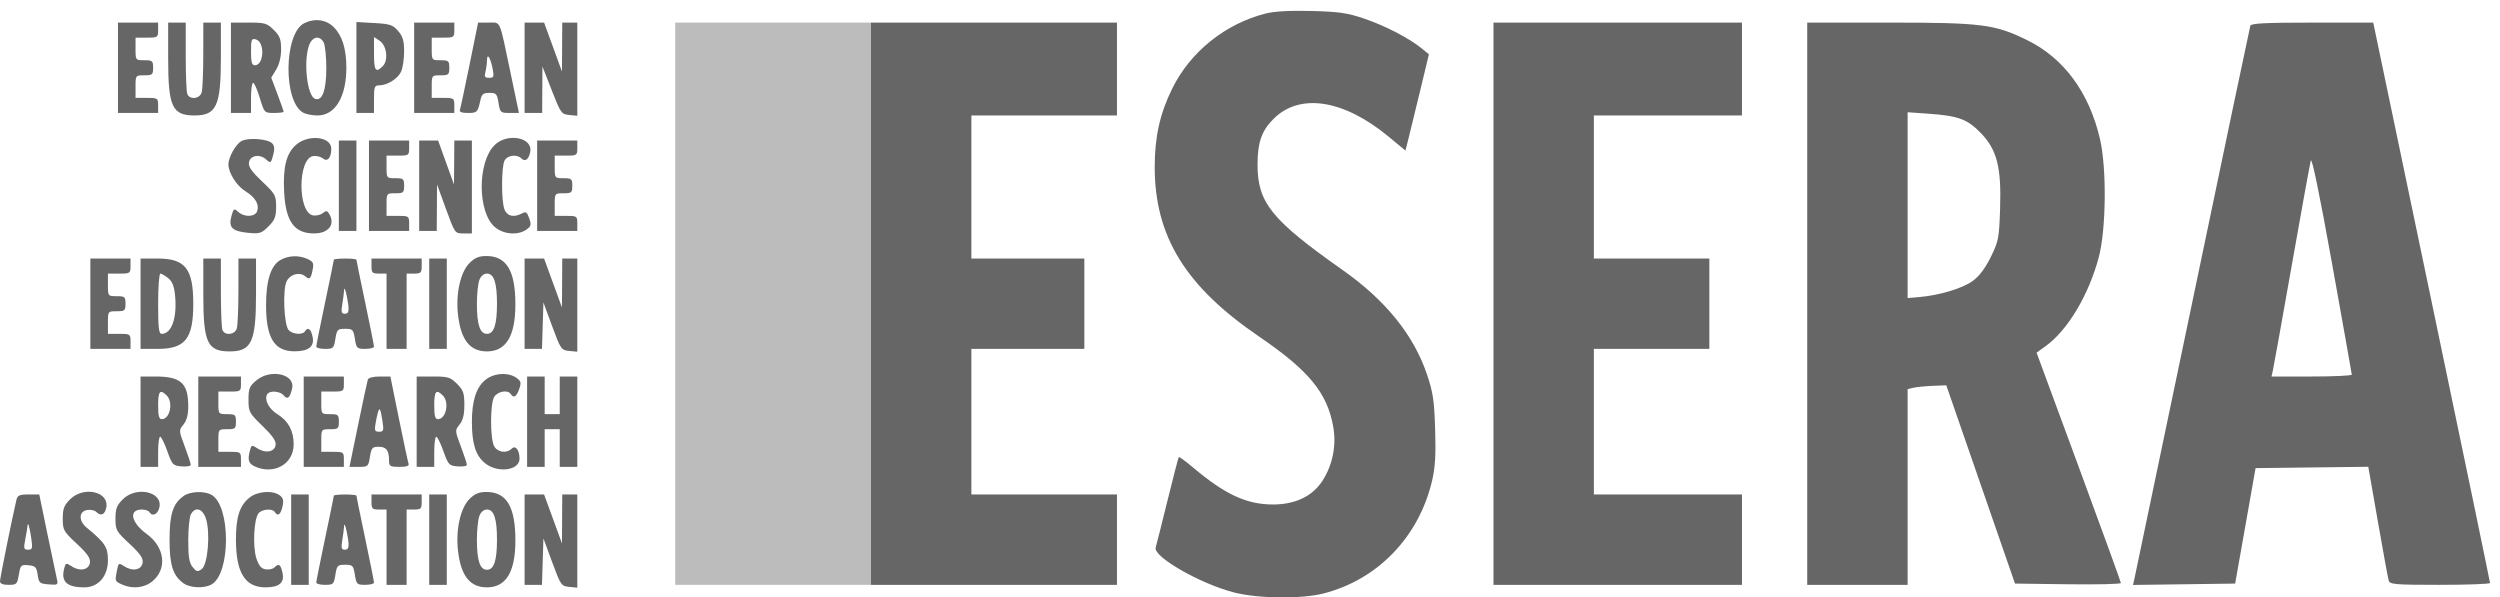 <svg xmlns="http://www.w3.org/2000/svg" width="996" height="238" viewBox="0 0 996 238" version="1.1"><path d="M 269 121 L 269 233 308 233 L 347 233 347 121 L 347 9 308 9 L 269 9 269 121" stroke="none" fill="#bcbcbc" fill-rule="evenodd"/><path d="M 504.217 5.387 C 488.147 9.468, 474.227 20.650, 467.023 35.264 C 462.111 45.231, 460.035 54.510, 460.035 66.500 C 460.035 94.146, 472.269 114.061, 501.498 133.999 C 521.487 147.633, 528.778 156.495, 531.167 170.059 C 532.468 177.444, 530.955 185.103, 526.945 191.426 C 523.007 197.636, 516.119 200.976, 507.225 200.990 C 496.687 201.007, 488.013 196.991, 475.226 186.176 C 472.325 183.723, 469.805 181.892, 469.627 182.108 C 469.448 182.323, 467.416 190.150, 465.111 199.500 C 462.805 208.850, 460.698 217.238, 460.427 218.141 C 459.334 221.784, 478.204 232.599, 491.655 236.040 C 501.331 238.514, 518.491 238.698, 527.356 236.423 C 548.956 230.877, 565.323 213.846, 570.556 191.472 C 571.787 186.210, 572.083 181.189, 571.762 171 C 571.400 159.489, 570.917 156.262, 568.486 149.099 C 563.161 133.409, 551.999 119.606, 534.911 107.581 C 506.586 87.650, 500.992 80.727, 501.006 65.624 C 501.014 56.724, 502.623 52.114, 507.382 47.355 C 517.817 36.920, 535.298 39.619, 553.214 54.433 L 559.927 59.984 560.888 56.242 C 561.416 54.184, 563.520 45.555, 565.563 37.066 L 569.277 21.633 566.389 19.272 C 561.423 15.213, 551.823 10.242, 543.500 7.419 C 536.764 5.135, 533.446 4.654, 522.500 4.376 C 513.882 4.157, 507.719 4.497, 504.217 5.387 M 121.269 9.212 C 113.055 13.176, 112.733 40.576, 120.849 44.919 C 121.960 45.514, 124.508 46, 126.511 46 C 133.520 46, 137.989 38.603, 137.989 27 C 137.989 19.490, 136.350 14.196, 132.983 10.829 C 129.945 7.791, 125.488 7.176, 121.269 9.212 M 47 27 L 47 45 55 45 L 63 45 63 42 C 63 39.111, 62.833 39, 58.500 39 L 54 39 54 34.500 C 54 30.024, 54.019 30, 57.500 30 C 60.722 30, 61 29.762, 61 27 C 61 24.238, 60.722 24, 57.500 24 C 54.019 24, 54 23.976, 54 19.500 L 54 15 58.500 15 C 62.833 15, 63 14.889, 63 12 L 63 9 55 9 L 47 9 47 27 M 67 23.550 C 67 42.526, 68.625 46, 77.500 46 C 86.253 46, 88 42.179, 88 23.032 L 88 9 84.500 9 L 81 9 80.986 21.750 C 80.979 28.762, 80.701 35.513, 80.370 36.750 C 79.659 39.403, 75.552 39.880, 74.607 37.418 C 74.273 36.548, 74 29.798, 74 22.418 L 74 9 70.500 9 L 67 9 67 23.550 M 92 27 L 92 45 96 45 L 100 45 100 39 C 100 35.700, 100.379 33, 100.842 33 C 101.305 33, 102.501 35.700, 103.500 39 C 105.310 44.977, 105.331 45, 109.158 45 C 111.271 45, 113 44.785, 113 44.523 C 113 44.260, 111.890 41.097, 110.533 37.492 L 108.067 30.939 110.030 27.719 C 111.262 25.698, 111.994 22.704, 111.996 19.673 C 111.999 15.669, 111.502 14.348, 109.077 11.923 C 106.397 9.243, 105.565 9, 99.077 9 L 92 9 92 27 M 142 26.887 L 142 45 145.500 45 L 149 45 149 39.500 C 149 34.622, 149.232 34, 151.050 34 C 154.310 34, 158.507 31.377, 159.805 28.528 C 160.462 27.086, 161 23.477, 161 20.509 C 161 16.266, 160.491 14.520, 158.621 12.345 C 156.520 9.904, 155.406 9.532, 149.121 9.177 L 142 8.774 142 26.887 M 165 27 L 165 45 173 45 L 181 45 181 42 C 181 39.111, 180.833 39, 176.500 39 L 172 39 172 34.500 C 172 30.024, 172.019 30, 175.500 30 C 178.722 30, 179 29.762, 179 27 C 179 24.238, 178.722 24, 175.500 24 C 172.019 24, 172 23.976, 172 19.500 L 172 15 176.500 15 C 180.833 15, 181 14.889, 181 12 L 181 9 173 9 L 165 9 165 27 M 187.073 25.750 C 185.202 34.963, 183.471 43.063, 183.228 43.750 C 182.927 44.602, 183.945 45, 186.424 45 C 190.105 45, 190.339 44.756, 191.436 39.750 C 191.928 37.503, 192.581 37, 195.007 37 C 197.698 37, 198.036 37.375, 198.616 41 C 199.230 44.841, 199.405 45, 203.001 45 L 206.747 45 203.344 28.750 C 198.839 7.244, 199.610 9, 194.671 9 L 190.476 9 187.073 25.750 M 209 27 L 209 45 212.500 45 L 216 45 216.056 35.750 L 216.112 26.500 219.827 36 C 223.374 45.071, 223.688 45.514, 226.771 45.813 L 230 46.127 230 27.563 L 230 9 227 9 L 224 9 223.943 18.750 L 223.887 28.500 220.327 18.750 L 216.767 9 212.883 9 L 209 9 209 27 M 347 121 L 347 233 396 233 L 445 233 445 215 L 445 197 416 197 L 387 197 387 168 L 387 139 409.500 139 L 432 139 432 121 L 432 103 409.500 103 L 387 103 387 74.500 L 387 46 416 46 L 445 46 445 27.500 L 445 9 396 9 L 347 9 347 121 M 595 121 L 595 233 644.500 233 L 694 233 694 215 L 694 197 664.500 197 L 635 197 635 168 L 635 139 658 139 L 681 139 681 121 L 681 103 658 103 L 635 103 635 74.500 L 635 46 664.500 46 L 694 46 694 27.500 L 694 9 644.500 9 L 595 9 595 121 M 720 121 L 720 233 740 233 L 760 233 760 194.019 L 760 155.038 762.250 154.492 C 763.487 154.191, 766.953 153.845, 769.951 153.723 L 775.402 153.500 789.088 193 L 802.774 232.500 823.887 232.770 C 835.499 232.918, 844.986 232.693, 844.969 232.270 C 844.952 231.846, 837.387 211.027, 828.157 186.005 L 811.376 140.510 814.997 137.887 C 823.806 131.506, 832.116 117.601, 836.147 102.500 C 839.089 91.475, 839.354 67.214, 836.660 55.500 C 832.385 36.916, 822.290 23.179, 807.621 15.987 C 794.689 9.648, 789.575 9, 752.435 9 L 720 9 720 121 M 896.532 10.250 C 896.309 10.938, 885.938 60.325, 873.485 120 C 861.032 179.675, 850.602 229.522, 850.308 230.771 L 849.773 233.042 870.128 232.771 L 890.483 232.500 894.554 209.500 L 898.624 186.500 921.078 186.232 L 943.532 185.964 947.336 207.732 C 949.429 219.704, 951.365 230.287, 951.638 231.250 C 952.090 232.842, 953.940 233, 972.067 233 C 983.030 233, 992.009 232.662, 992.019 232.250 C 992.029 231.838, 981.567 181.440, 968.769 120.255 L 945.500 9.010 921.219 9.005 C 902.673 9.001, 896.841 9.295, 896.532 10.250 M 100 20.594 C 100 24.772, 100.346 26, 101.525 26 C 105.243 26, 105.597 16.651, 101.915 15.688 C 100.203 15.240, 100 15.759, 100 20.594 M 123.098 18.149 C 120.845 24.611, 122.375 38.162, 125.492 39.359 C 128.355 40.457, 130 36.025, 130 27.212 C 130 22.623, 129.534 17.998, 128.965 16.934 C 127.349 13.914, 124.358 14.533, 123.098 18.149 M 149 21.378 C 149 28.202, 149.680 29.177, 152.482 26.376 C 154.825 24.033, 154.107 18.129, 151.250 16.242 L 149 14.756 149 21.378 M 194.017 24 C 193.993 25.375, 193.701 27.512, 193.370 28.750 C 192.885 30.558, 193.177 31, 194.858 31 C 196.677 31, 196.870 30.576, 196.337 27.750 C 195.450 23.041, 194.073 20.816, 194.017 24 M 760 81.736 L 760 118.754 764.750 118.335 C 772.829 117.622, 781.831 114.905, 785.913 111.948 C 788.530 110.053, 790.902 106.913, 793.117 102.414 C 796.206 96.140, 796.446 94.903, 796.833 83.262 C 797.388 66.595, 795.618 59.659, 789.094 52.935 C 783.787 47.465, 780.167 46.139, 768.250 45.299 L 760 44.718 760 81.736 M 96.303 56.142 C 93.997 57.313, 91 62.603, 91 65.500 C 91 68.796, 94.254 73.994, 97.619 76.074 C 101.654 78.568, 103.346 81.335, 102.488 84.038 C 101.716 86.472, 97.403 86.674, 94.884 84.395 C 93.228 82.896, 93.051 83.011, 92.190 86.145 C 90.960 90.622, 92.504 92.150, 98.879 92.762 C 103.460 93.203, 104.179 92.974, 106.954 90.200 C 109.501 87.653, 110 86.369, 110 82.364 C 110 77.848, 109.682 77.273, 104.428 72.305 C 100.313 68.413, 98.940 66.443, 99.178 64.768 C 99.586 61.895, 103.451 61.193, 106.027 63.524 C 107.800 65.129, 107.932 65.050, 108.810 61.855 C 109.473 59.441, 109.378 58.118, 108.469 57.139 C 106.813 55.354, 99.098 54.722, 96.303 56.142 M 118.096 57.573 C 114.108 60.929, 112.676 66.470, 113.200 76.522 C 113.810 88.247, 117.247 93, 125.113 93 C 130.996 93, 133.754 89.321, 131.061 85.064 C 130.323 83.898, 129.867 83.865, 128.631 84.891 C 127.795 85.585, 126.073 86.006, 124.805 85.827 C 118.538 84.938, 118.538 63.062, 124.805 62.173 C 126.073 61.994, 127.795 62.415, 128.631 63.109 C 130.449 64.617, 131.960 62.894, 131.985 59.285 C 132.018 54.481, 123.080 53.379, 118.096 57.573 M 197.017 57.829 C 190.124 64.722, 190.235 84.654, 197.199 90.514 C 200.629 93.401, 206.350 93.844, 209.720 91.484 C 211.593 90.172, 211.745 89.567, 210.850 86.998 C 209.986 84.522, 209.509 84.193, 207.973 85.014 C 204.696 86.768, 202.012 86.162, 200.975 83.435 C 199.683 80.035, 199.725 66.383, 201.035 63.934 C 202.169 61.817, 205.951 61.351, 207.713 63.113 C 209.225 64.625, 210.661 63.555, 211.249 60.479 C 212.351 54.712, 202.052 52.794, 197.017 57.829 M 135 74 L 135 92 138.500 92 L 142 92 142 74 L 142 56 138.500 56 L 135 56 135 74 M 147 74 L 147 92 155 92 L 163 92 163 89 C 163 86.111, 162.833 86, 158.500 86 L 154 86 154 81.500 C 154 77.024, 154.019 77, 157.500 77 C 160.722 77, 161 76.762, 161 74 C 161 71.238, 160.722 71, 157.500 71 C 154.019 71, 154 70.976, 154 66.500 L 154 62 158.500 62 C 162.833 62, 163 61.889, 163 59 L 163 56 155 56 L 147 56 147 74 M 167 74 L 167 92 170.500 92 L 174 92 174.057 82.750 L 174.113 73.500 177.673 83.250 C 181.219 92.961, 181.247 93, 184.617 93 L 188 93 188 74.500 L 188 56 184.500 56 L 181 56 180.937 64.750 L 180.874 73.500 177.708 64.750 L 174.543 56 170.772 56 L 167 56 167 74 M 214 74 L 214 92 222 92 L 230 92 230 89 C 230 86.111, 229.833 86, 225.500 86 L 221 86 221 81.500 C 221 77.024, 221.019 77, 224.500 77 C 227.722 77, 228 76.762, 228 74 C 228 71.238, 227.722 71, 224.500 71 C 221.019 71, 221 70.976, 221 66.500 L 221 62 225.500 62 C 229.833 62, 230 61.889, 230 59 L 230 56 222 56 L 214 56 214 74 M 920.614 64 C 920.256 65.375, 916.824 84.275, 912.987 106 C 909.150 127.725, 905.775 146.512, 905.487 147.750 L 904.962 150 920.981 150 C 929.791 150, 936.980 149.662, 936.956 149.250 C 936.931 148.838, 933.391 128.925, 929.088 105 C 924.047 76.969, 921.034 62.389, 920.614 64 M 111.871 103.508 C 107.935 105.647, 106 111.616, 106 121.619 C 106 134.707, 109.330 140.032, 117.473 139.968 C 123.069 139.924, 125.377 137.991, 124.515 134.070 C 123.836 130.976, 122.640 130.155, 121.500 132 C 120.550 133.538, 116.399 133.186, 114.954 131.444 C 113.096 129.206, 112.570 115.130, 114.227 112 C 115.715 109.188, 119.365 108.228, 121.579 110.066 C 123.383 111.562, 123.815 111.174, 124.575 107.376 C 125.080 104.848, 124.773 104.217, 122.538 103.199 C 119.084 101.625, 115.126 101.740, 111.871 103.508 M 187.033 104.813 C 183.432 108.415, 181.518 117.021, 182.462 125.368 C 183.599 135.417, 187.213 140, 194 140 C 201.571 140, 205.281 133.954, 205.330 121.534 C 205.384 107.951, 201.868 102, 193.788 102 C 190.800 102, 189.166 102.680, 187.033 104.813 M 36 121 L 36 139 44 139 L 52 139 52 136 C 52 133.111, 51.833 133, 47.500 133 L 43 133 43 128.500 C 43 124.024, 43.019 124, 46.500 124 C 49.722 124, 50 123.762, 50 121 C 50 118.238, 49.722 118, 46.500 118 C 43.019 118, 43 117.976, 43 113.500 L 43 109 47.500 109 C 51.833 109, 52 108.889, 52 106 L 52 103 44 103 L 36 103 36 121 M 56 121 L 56 139 62.777 139 C 73.820 139, 77 134.976, 77 121 C 77 107.024, 73.820 103, 62.777 103 L 56 103 56 121 M 81 117.550 C 81 136.526, 82.625 140, 91.500 140 C 100.253 140, 102 136.179, 102 117.032 L 102 103 98.500 103 L 95 103 94.986 115.750 C 94.979 122.763, 94.701 129.512, 94.370 130.750 C 93.659 133.403, 89.552 133.880, 88.607 131.418 C 88.273 130.548, 88 123.798, 88 116.418 L 88 103 84.500 103 L 81 103 81 117.550 M 133 103.479 C 133 103.743, 131.425 111.434, 129.500 120.570 C 127.575 129.706, 126 137.590, 126 138.091 C 126 138.591, 127.570 139, 129.488 139 C 132.784 139, 133.012 138.780, 133.616 135 C 134.210 131.287, 134.488 131, 137.500 131 C 140.512 131, 140.790 131.287, 141.384 135 C 141.988 138.780, 142.216 139, 145.512 139 C 147.430 139, 149 138.591, 149 138.091 C 149 137.590, 147.425 129.706, 145.500 120.570 C 143.575 111.434, 142 103.743, 142 103.479 C 142 103.216, 139.975 103, 137.500 103 C 135.025 103, 133 103.216, 133 103.479 M 148 106 C 148 108.667, 148.333 109, 151 109 L 154 109 154 124 L 154 139 158 139 L 162 139 162 124 L 162 109 165 109 C 167.667 109, 168 108.667, 168 106 L 168 103 158 103 L 148 103 148 106 M 171 121 L 171 139 174.500 139 L 178 139 178 121 L 178 103 174.500 103 L 171 103 171 121 M 209 121 L 209 139 212.462 139 L 215.925 139 216.212 129.751 L 216.500 120.502 220 130.001 C 223.369 139.144, 223.622 139.512, 226.750 139.813 L 230 140.127 230 121.563 L 230 103 227 103 L 224 103 223.943 112.750 L 223.887 122.500 220.327 112.750 L 216.767 103 212.883 103 L 209 103 209 121 M 63 121 C 63 130.733, 63.270 133, 64.429 133 C 68.381 133, 70.604 126.634, 69.751 117.757 C 69.394 114.040, 68.641 112.128, 67.018 110.814 C 65.786 109.816, 64.378 109, 63.889 109 C 63.400 109, 63 114.400, 63 121 M 190.975 111.565 C 190.439 112.976, 190 117.222, 190 121 C 190 129.372, 191.209 133, 194 133 C 196.791 133, 198 129.372, 198 121 C 198 112.628, 196.791 109, 194 109 C 192.720 109, 191.584 109.963, 190.975 111.565 M 137.104 115.500 C 137.035 116.600, 136.699 119.188, 136.358 121.250 C 135.853 124.304, 136.041 125, 137.369 125 C 139.166 125, 139.302 123.519, 138.057 117.500 C 137.602 115.300, 137.173 114.400, 137.104 115.500 M 102.077 151.589 C 99.387 153.852, 99 154.815, 99 159.240 C 99 164.070, 99.255 164.548, 104.564 169.691 C 108.577 173.577, 110.041 175.696, 109.814 177.290 C 109.420 180.065, 105.770 180.734, 102.547 178.623 C 100.357 177.188, 100.172 177.230, 99.618 179.296 C 98.553 183.269, 98.964 184.663, 101.547 185.839 C 109.178 189.316, 117 184.855, 117 177.027 C 117 171.637, 114.882 167.708, 110.523 165.014 C 107.068 162.879, 105.169 159.154, 106.465 157.057 C 107.441 155.477, 111.575 155.782, 113.035 157.542 C 114.530 159.343, 115.494 158.554, 116.375 154.810 C 117.736 149.025, 107.787 146.784, 102.077 151.589 M 193.253 151.441 C 189.672 154.454, 187.998 159.773, 188.006 168.116 C 188.013 176.731, 189.463 181.371, 193.106 184.436 C 198.080 188.621, 207.018 187.513, 206.985 182.715 C 206.961 179.255, 205.360 177.240, 203.842 178.758 C 201.846 180.754, 198.192 180.227, 196.861 177.750 C 195.263 174.778, 195.238 161.119, 196.825 158.250 C 198.112 155.925, 202.346 155.132, 203.500 157 C 204.596 158.773, 205.779 158.071, 206.844 155.016 C 207.746 152.430, 207.596 151.830, 205.720 150.516 C 202.375 148.173, 196.630 148.599, 193.253 151.441 M 56 168 L 56 186 59.500 186 L 63 186 63 180 C 63 176.700, 63.363 174, 63.806 174 C 64.249 174, 65.533 176.588, 66.659 179.750 C 68.599 185.201, 68.895 185.516, 72.353 185.810 C 74.359 185.981, 76 185.697, 76 185.179 C 76 184.662, 74.919 181.367, 73.598 177.857 C 71.227 171.557, 71.221 171.446, 73.098 169.127 C 74.382 167.542, 75 165.205, 75 161.936 C 75 152.658, 72.095 150, 61.953 150 L 56 150 56 168 M 79 168 L 79 186 87.500 186 L 96 186 96 183 C 96 180.111, 95.833 180, 91.500 180 L 87 180 87 175.500 C 87 171.024, 87.019 171, 90.500 171 C 93.722 171, 94 170.762, 94 168 C 94 165.238, 93.722 165, 90.500 165 C 87.019 165, 87 164.976, 87 160.500 L 87 156 91.500 156 C 95.833 156, 96 155.889, 96 153 L 96 150 87.500 150 L 79 150 79 168 M 121 168 L 121 186 129 186 L 137 186 137 183 C 137 180.111, 136.833 180, 132.500 180 L 128 180 128 175.500 C 128 171.024, 128.019 171, 131.500 171 C 134.722 171, 135 170.762, 135 168 C 135 165.238, 134.722 165, 131.500 165 C 128.019 165, 128 164.976, 128 160.500 L 128 156 132.500 156 C 136.833 156, 137 155.889, 137 153 L 137 150 129 150 L 121 150 121 168 M 146.532 151.250 C 146.308 151.938, 144.574 160.037, 142.677 169.250 L 139.228 186 142.986 186 C 146.597 186, 146.769 185.844, 147.384 182 C 147.959 178.407, 148.317 178, 150.905 178 C 153.945 178, 155 179.438, 155 183.582 C 155 185.747, 155.430 186, 159.107 186 C 161.962 186, 163.079 185.619, 162.772 184.750 C 162.529 184.063, 160.798 175.963, 158.927 166.750 L 155.524 150 151.230 150 C 148.679 150, 146.773 150.507, 146.532 151.250 M 166 168 L 166 186 169.500 186 L 173 186 173 180 C 173 176.700, 173.363 174, 173.806 174 C 174.249 174, 175.533 176.588, 176.659 179.750 C 178.599 185.201, 178.895 185.516, 182.353 185.810 C 184.359 185.981, 186 185.697, 186 185.179 C 186 184.662, 184.919 181.367, 183.598 177.857 C 181.227 171.557, 181.221 171.446, 183.098 169.127 C 184.449 167.459, 185 165.194, 185 161.312 C 185 156.604, 184.595 155.441, 182.077 152.923 C 179.439 150.285, 178.513 150, 172.577 150 L 166 150 166 168 M 210 168 L 210 186 213.500 186 L 217 186 217 178.500 L 217 171 220 171 L 223 171 223 178.500 L 223 186 226.500 186 L 230 186 230 168 L 230 150 226.500 150 L 223 150 223 157.500 L 223 165 220 165 L 217 165 217 157.500 L 217 150 213.500 150 L 210 150 210 168 M 63 161.500 C 63 165.664, 63.356 167, 64.465 167 C 67.721 167, 69.124 160.266, 66.429 157.571 C 63.765 154.908, 63 155.785, 63 161.500 M 173 161.500 C 173 165.664, 173.356 167, 174.465 167 C 177.721 167, 179.124 160.266, 176.429 157.571 C 173.765 154.908, 173 155.785, 173 161.500 M 150.610 164.107 C 150.370 164.873, 149.920 166.963, 149.612 168.750 C 149.134 171.515, 149.347 172, 151.037 172 C 152.810 172, 152.954 171.542, 152.373 167.750 C 151.634 162.929, 151.237 162.108, 150.610 164.107 M 27.923 198.923 C 25.506 201.340, 25 202.675, 25 206.635 C 25 211.161, 25.306 211.708, 30.582 216.618 C 34.810 220.553, 36.083 222.381, 35.832 224.156 C 35.420 227.066, 31.847 227.785, 28.547 225.623 C 26.357 224.188, 26.172 224.230, 25.618 226.296 C 24.166 231.713, 26.542 234, 33.624 234 C 39.166 234, 43 229.576, 43 223.183 C 43 217.995, 41.845 216.222, 34.584 210.262 C 31.190 207.477, 31.341 203.664, 34.865 203.165 C 36.166 202.981, 37.719 203.319, 38.315 203.915 C 40.169 205.769, 41.743 205.116, 42.334 202.250 C 43.646 195.882, 33.343 193.503, 27.923 198.923 M 48.923 198.923 C 46.506 201.340, 46 202.675, 46 206.635 C 46 211.161, 46.306 211.708, 51.582 216.618 C 55.810 220.553, 57.083 222.381, 56.832 224.156 C 56.420 227.062, 52.848 227.786, 49.557 225.629 C 47.315 224.160, 47.207 224.217, 46.615 227.177 C 45.739 231.557, 45.739 231.560, 48.547 232.839 C 52.766 234.762, 57.555 234.245, 60.794 231.520 C 66.711 226.541, 65.649 217.996, 58.461 212.745 C 52.169 208.149, 51.133 203, 56.500 203 C 57.810 203, 59.160 203.450, 59.500 204 C 60.678 205.906, 62.786 204.987, 63.468 202.271 C 65.052 195.959, 54.350 193.496, 48.923 198.923 M 73.217 197.561 C 68.914 200.575, 67.547 204.777, 67.547 215 C 67.547 225.223, 68.914 229.425, 73.217 232.439 C 75.795 234.245, 81.227 234.484, 84.151 232.919 C 91.995 228.721, 91.995 201.279, 84.151 197.081 C 81.227 195.516, 75.795 195.755, 73.217 197.561 M 99.514 198.168 C 95.485 201.337, 94 205.856, 94 214.948 C 94 228.161, 97.608 234, 105.774 234 C 111.272 234, 113.413 232.157, 112.539 228.177 C 111.798 224.805, 111.069 224.331, 109.315 226.085 C 108.719 226.681, 107.167 227.019, 105.866 226.835 C 104.120 226.587, 103.152 225.454, 102.163 222.500 C 100.608 217.853, 101.129 206.755, 103.008 204.490 C 104.409 202.802, 108.566 202.488, 109.500 204 C 110.651 205.863, 111.838 205.013, 112.539 201.823 C 113.078 199.369, 112.825 198.345, 111.427 197.323 C 108.625 195.274, 102.654 195.697, 99.514 198.168 M 187.033 198.813 C 183.432 202.415, 181.518 211.021, 182.462 219.368 C 183.599 229.417, 187.213 234, 194 234 C 201.571 234, 205.281 227.954, 205.330 215.534 C 205.384 201.951, 201.868 196, 193.788 196 C 190.800 196, 189.166 196.680, 187.033 198.813 M 6.520 199.250 C 4.561 207.746, 0 230.334, 0 231.535 C 0 232.535, 1.082 233, 3.412 233 C 6.621 233, 6.865 232.759, 7.509 228.944 C 8.156 225.114, 8.371 224.905, 11.347 225.194 C 14.110 225.462, 14.562 225.933, 15 229 C 15.463 232.241, 15.787 232.524, 19.375 232.818 C 22.981 233.114, 23.212 232.974, 22.698 230.818 C 22.394 229.543, 20.683 221.412, 18.896 212.750 L 15.647 197 11.342 197 C 7.699 197, 6.958 197.345, 6.520 199.250 M 116 215 L 116 233 119.500 233 L 123 233 123 215 L 123 197 119.500 197 L 116 197 116 215 M 133 197.479 C 133 197.743, 131.425 205.434, 129.500 214.570 C 127.575 223.706, 126 231.590, 126 232.091 C 126 232.591, 127.570 233, 129.488 233 C 132.784 233, 133.012 232.780, 133.616 229 C 134.210 225.287, 134.488 225, 137.500 225 C 140.512 225, 140.790 225.287, 141.384 229 C 141.988 232.780, 142.216 233, 145.512 233 C 147.430 233, 149 232.591, 149 232.091 C 149 231.590, 147.425 223.706, 145.500 214.570 C 143.575 205.434, 142 197.743, 142 197.479 C 142 197.216, 139.975 197, 137.500 197 C 135.025 197, 133 197.216, 133 197.479 M 148 200 C 148 202.667, 148.333 203, 151 203 L 154 203 154 218 L 154 233 158 233 L 162 233 162 218 L 162 203 165 203 C 167.667 203, 168 202.667, 168 200 L 168 197 158 197 L 148 197 148 200 M 171 215 L 171 233 174.500 233 L 178 233 178 215 L 178 197 174.500 197 L 171 197 171 215 M 209 215 L 209 233 212.462 233 L 215.925 233 216.212 223.751 L 216.500 214.502 220 224.001 C 223.369 233.144, 223.622 233.512, 226.750 233.813 L 230 234.127 230 215.563 L 230 197 227 197 L 224 197 223.943 206.750 L 223.887 216.500 220.327 206.750 L 216.767 197 212.883 197 L 209 197 209 215 M 76.035 204.934 C 75.466 205.998, 75 210.673, 75 215.323 C 75 221.888, 75.391 224.261, 76.750 225.935 C 78.291 227.834, 78.725 227.927, 80.390 226.707 C 82.803 224.939, 83.859 212.133, 82.045 206.637 C 80.695 202.545, 77.759 201.714, 76.035 204.934 M 190.975 205.565 C 190.439 206.976, 190 211.222, 190 215 C 190 223.372, 191.209 227, 194 227 C 196.791 227, 198 223.372, 198 215 C 198 206.628, 196.791 203, 194 203 C 192.720 203, 191.584 203.963, 190.975 205.565 M 137.104 209.500 C 137.035 210.600, 136.699 213.188, 136.358 215.250 C 135.853 218.304, 136.041 219, 137.369 219 C 139.166 219, 139.302 217.519, 138.057 211.500 C 137.602 209.300, 137.173 208.400, 137.104 209.500 M 10.956 209.583 C 10.932 210.088, 10.543 212.412, 10.091 214.750 C 9.353 218.564, 9.466 219, 11.196 219 C 12.925 219, 13.052 218.512, 12.433 214.250 C 11.789 209.809, 11.056 207.493, 10.956 209.583" stroke="none" fill="#666666" fill-rule="evenodd"/></svg>